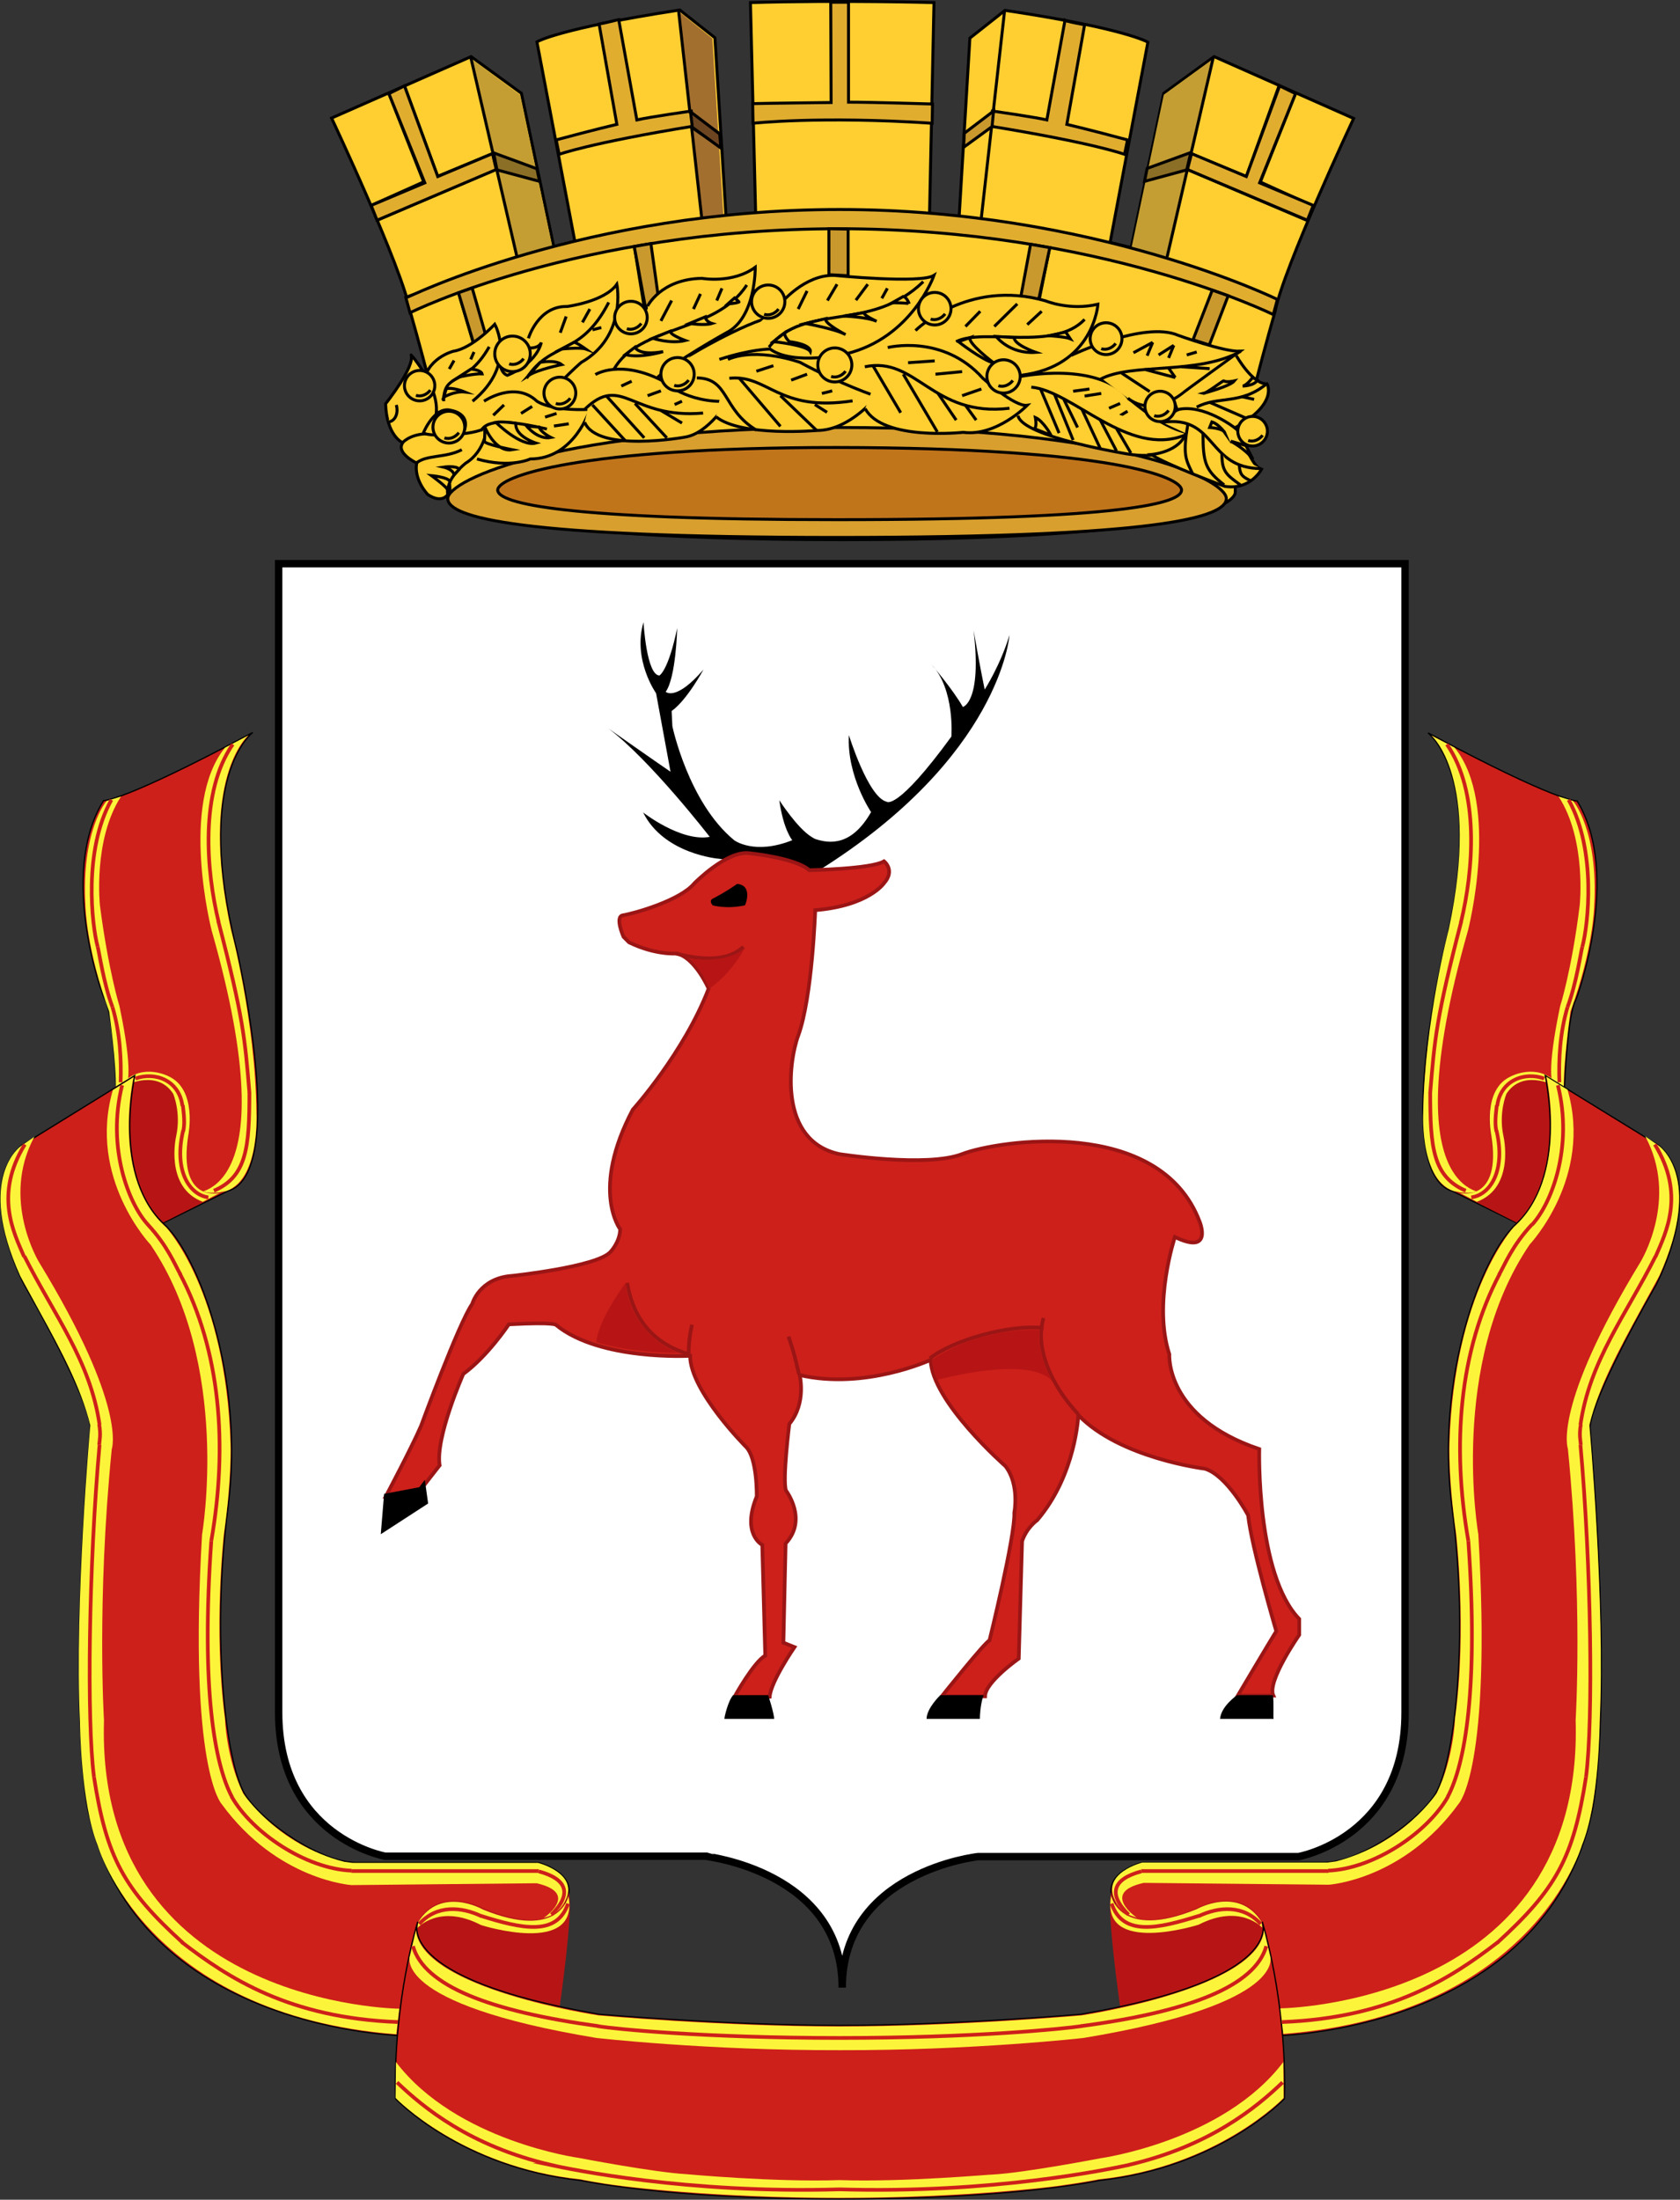 <?xml version="1.0" encoding="utf-8"?>
<!-- Generator: Adobe Illustrator 17.1.0, SVG Export Plug-In . SVG Version: 6.00 Build 0)  -->
<!DOCTYPE svg PUBLIC "-//W3C//DTD SVG 1.1//EN" "http://www.w3.org/Graphics/SVG/1.1/DTD/svg11.dtd">
<svg version="1.1" id="Слой_1" xmlns="http://www.w3.org/2000/svg" xmlns:xlink="http://www.w3.org/1999/xlink" x="0px" y="0px"
	 viewBox="387.6 1.3 454 594.3" enable-background="new 387.6 1.3 454 594.3" xml:space="preserve">
<rect x="387.6" y="1.3" width="454" height="594.3" fill="#333333" stroke="none"/>
<path display="none" fill="#FFFFFF" stroke="#000002" stroke-width="3" stroke-miterlimit="10" d="M614.5,525.9
	c-0.1-22-16.1-23.4-16.1-23.4H497.2c-35.2,0-34.3-35.2-34.3-35.2V153.6h151.6H766v313.5c0,0,0.8,35.2-34.3,35.2h-101
	C630.7,502.3,614.5,503.8,614.5,525.9z"/>
<path fill="#FFFFFF" stroke="#000000" stroke-width="2" stroke-miterlimit="10" d="M615.2,538.3c0-31.4,36.7-35.4,36.7-35.4h86.6
	c0,0,28.8-5.1,28.8-38.9V153.6H615.2H462.9v310.3c0,33.8,28.8,38.9,28.8,38.9h86.6C578.4,502.9,615.2,506.9,615.2,538.3z"/>
<g id="Слой_2_1_">
	<path fill="#FFCE31" stroke="#000000" stroke-width="0.8" stroke-miterlimit="10" d="M640,2l-1.2,57l8,0.8l2.9-48.2l9.5-7.5
		c32.7,4.9,38.6,8.6,38.6,8.6l-10.2,54.1l5.7,1.4l8.8-41.7l13.6-9.9l37.7,16.7c0,0-19,40.5-21.2,52.1c0,0-10.8,36.9-10.8,48.9
		c0,0,2.3,12.8-106.1,12.8s-106.1-12.9-106.1-12.9c0-12-10.8-48.9-10.8-48.9c-2.1-11.6-21.2-52.1-21.2-52.1l37.7-16.6l13.6,9.9
		l8.8,41.7l5.7-1.4l-10.3-54.2c0,0,5.9-3.6,38.6-8.6l9.5,7.5l3,48.2l8-0.7l-1.4-57C614.6,1.3,640,2,640,2z"/>
	<polygon fill="#C49E33" points="514.8,17.1 527.3,70.7 537,68.6 528.1,26.9 	"/>
	<polygon fill="#C49E33" points="715.6,17.1 703,70.7 693.3,68.6 702.1,26.9 	"/>
	<polygon fill="#A36F2F" points="571,4.4 577.2,59.9 583.1,59.9 580.1,11.7 	"/>
	<line fill="none" stroke="#000000" stroke-width="0.8" stroke-miterlimit="10" x1="514.8" y1="16.7" x2="527.3" y2="70.7"/>
	<line fill="none" stroke="#000000" stroke-width="0.8" stroke-miterlimit="10" x1="571" y1="4.4" x2="577.2" y2="59.9"/>
	<line fill="none" stroke="#000000" stroke-width="0.8" stroke-miterlimit="10" x1="715.5" y1="16.7" x2="703" y2="70.7"/>
	<line fill="none" stroke="#000000" stroke-width="0.8" stroke-miterlimit="10" x1="659.1" y1="4" x2="652.8" y2="60.1"/>
	<line fill="none" stroke="#000000" stroke-width="0.8" stroke-miterlimit="10" x1="492.7" y1="26.6" x2="502.2" y2="50.7"/>
	<line fill="none" stroke="#000000" stroke-width="0.8" stroke-miterlimit="10" x1="502.4" y1="50.3" x2="487.9" y2="56.8"/>
	<line fill="none" stroke="#000000" stroke-width="0.8" stroke-miterlimit="10" x1="489.5" y1="60.8" x2="521.5" y2="47.1"/>
	<line fill="none" stroke="#000000" stroke-width="0.8" stroke-miterlimit="10" x1="505.5" y1="49.1" x2="520.7" y2="42.8"/>
	<line fill="none" stroke="#000000" stroke-width="0.8" stroke-miterlimit="10" x1="496.9" y1="24.5" x2="505.9" y2="49"/>
	<path fill="#E0AD2F" stroke="#000000" stroke-width="0.8" stroke-miterlimit="10" d="M549.5,7.8l4.8,27.1c0,0-6.4,1.5-16.4,4.2
		l0.8,3.9c0,0,8-3,36.2-7.6l-0.5-4.1c0,0-11.2,1.6-14.7,2.4l-4.9-27.1C553.8,6.8,552.1,7.3,549.5,7.8z"/>
	<path fill="#E0AD2F" stroke="#000000" stroke-width="0.8" stroke-miterlimit="10" d="M612.1,1.9l0.1,27.1c0,0-18.3,0.2-21.2,0.3
		l0.1,5.3c0,0,18.1-2,48.4,0l0.1-5.2c0,0-16.3-0.5-22.7-0.5v-27C616.7,1.9,612.1,1.9,612.1,1.9z"/>
	<line fill="none" stroke="#000000" stroke-width="0.8" stroke-miterlimit="10" x1="737.6" y1="26.8" x2="728.1" y2="50.7"/>
	<line fill="none" stroke="#000000" stroke-width="0.8" stroke-miterlimit="10" x1="727.8" y1="50.3" x2="742.3" y2="56.9"/>
	<line fill="none" stroke="#000000" stroke-width="0.8" stroke-miterlimit="10" x1="740.7" y1="60.8" x2="708.5" y2="47.1"/>
	<line fill="none" stroke="#000000" stroke-width="0.8" stroke-miterlimit="10" x1="724.7" y1="49.1" x2="709.4" y2="42.8"/>
	<line fill="none" stroke="#000000" stroke-width="0.8" stroke-miterlimit="10" x1="733.2" y1="24.6" x2="724.4" y2="49"/>
	<path fill="#E0AD2F" stroke="#000000" stroke-width="0.8" stroke-miterlimit="10" d="M680.7,8l-4.8,26.9c0,0,6.4,1.5,16.4,4.2
		l-0.8,3.9c0,0-8-3-36.2-7.6l0.5-4.1c0,0,11.2,1.6,14.7,2.4l4.9-26.9C675.7,7,678,7.5,680.7,8z"/>
	<path fill="#E0AD2F" stroke="#000000" stroke-width="0.8" stroke-miterlimit="10" d="M614.5,57.9c69,0,118.3,24.3,118.3,24.3
		l-1.1,4.1c0,0-46.7-23.2-117.3-23.2s-116,22.7-116,22.7l-1.1-4C497.4,81.8,545.7,57.9,614.5,57.9z"/>
	<line fill="none" stroke="#000000" stroke-width="0.8" stroke-miterlimit="10" x1="520.7" y1="42.8" x2="532.7" y2="47.1"/>
	<line fill="none" stroke="#000000" stroke-width="0.8" stroke-miterlimit="10" x1="521.7" y1="47.1" x2="533.3" y2="49.9"/>
	<line fill="none" stroke="#000000" stroke-width="0.8" stroke-miterlimit="10" x1="573.9" y1="31.5" x2="582.1" y2="37.5"/>
	<line fill="none" stroke="#000000" stroke-width="0.8" stroke-miterlimit="10" x1="574.5" y1="35.7" x2="582.4" y2="41.1"/>
	<line fill="none" stroke="#000000" stroke-width="0.8" stroke-miterlimit="10" x1="709.6" y1="42.7" x2="697.5" y2="47.1"/>
	<line fill="none" stroke="#000000" stroke-width="0.8" stroke-miterlimit="10" x1="708.5" y1="47.1" x2="696.9" y2="49.9"/>
	<line fill="none" stroke="#000000" stroke-width="0.8" stroke-miterlimit="10" x1="656.3" y1="31.5" x2="648.1" y2="37.5"/>
	<path fill="none" stroke="#000000" stroke-width="0.8" stroke-miterlimit="10" d="M647.7,41.1"/>
	<path fill="none" stroke="#000000" stroke-width="0.8" stroke-miterlimit="10" d="M655.8,35.7"/>
	<path fill="#D89F2E" stroke="#000000" stroke-width="0.8" stroke-miterlimit="10" d="M719,136c0,5-17.7,10.5-105.2,10.5
		c-86,0-105.2-5.4-105.2-10.5c0-5,30.3-19.2,106.1-19.2C690.9,116.8,719,130.9,719,136z"/>
	<path fill="#C1751B" stroke="#000000" stroke-width="0.8" stroke-miterlimit="10" d="M706.9,133.7c0,3.5-14.9,8-93.2,8
		c-73,0-91.6-4.3-91.6-8c0-3.6,21.2-11.5,91.6-11.5C688.2,122.3,706.9,130.2,706.9,133.7z"/>
	<line fill="none" stroke="#000000" stroke-width="0.8" stroke-miterlimit="10" x1="511.5" y1="80.3" x2="516.4" y2="97"/>
	<line fill="none" stroke="#000000" stroke-width="0.8" stroke-miterlimit="10" x1="515.1" y1="79" x2="519.2" y2="94.9"/>
	<line fill="none" stroke="#000000" stroke-width="0.8" stroke-miterlimit="10" x1="559" y1="67.7" x2="562" y2="86.2"/>
	<path fill="none" stroke="#000000" stroke-width="0.8" stroke-miterlimit="10" d="M565.7,85.7"/>
	<path fill="none" stroke="#000000" stroke-width="0.8" stroke-miterlimit="10" d="M563.6,67.1"/>
	<line fill="none" stroke="#000000" stroke-width="0.8" stroke-miterlimit="10" x1="611.9" y1="63.1" x2="611.9" y2="77"/>
	<line fill="none" stroke="#000000" stroke-width="0.8" stroke-miterlimit="10" x1="666.5" y1="67.4" x2="664" y2="82.2"/>
	<line fill="none" stroke="#000000" stroke-width="0.8" stroke-miterlimit="10" x1="671.3" y1="68" x2="668.3" y2="82.9"/>
	<line fill="none" stroke="#000000" stroke-width="0.8" stroke-miterlimit="10" x1="715.2" y1="79.9" x2="710.2" y2="94.6"/>
	<path fill="none" stroke="#000000" stroke-width="0.8" stroke-miterlimit="10" d="M712.8,94.9"/>
	<path fill="none" stroke="#000000" stroke-width="0.8" stroke-miterlimit="10" d="M718.3,80.9"/>
	<polygon fill="#C9992D" stroke="#000000" stroke-width="0.8" stroke-miterlimit="10" points="511.5,80.4 516.6,97.4 520.1,96.2 
		515.2,79.1 	"/>
	<polygon fill="#E0AD2F" stroke="#000000" stroke-width="0.8" stroke-miterlimit="10" points="492.7,26.6 502.4,50.7 487.9,56.8 
		489.5,60.8 521.7,47.1 520.7,42.8 505.9,49 496.9,24.5 	"/>
	<polygon fill="#8C6F26" stroke="#000000" stroke-width="0.8" stroke-miterlimit="10" points="521.9,47.2 533.4,50.3 532.7,46.9 
		521,42.6 	"/>
	<polygon fill="#E0AD2F" stroke="#000000" stroke-width="0.8" stroke-miterlimit="10" points="737.7,26.6 728,50.7 742.5,56.8 
		740.9,60.8 708.5,47.1 709.6,42.8 724.4,49 733.4,24.5 	"/>
	<polygon fill="#8C6F26" stroke="#000000" stroke-width="0.8" stroke-miterlimit="10" points="708.3,47.2 696.9,50.3 697.6,46.8 
		709.4,42.5 	"/>
	<polygon fill="#6D4521" stroke="#000000" stroke-width="0.8" stroke-miterlimit="10" points="574.2,31.5 574.7,35.7 582.4,41.3 
		582.1,37.5 	"/>
	<polygon fill="#C9992D" stroke="#000000" stroke-width="0.8" stroke-miterlimit="10" points="656.1,31.3 655.7,35.5 648,41.1 
		648.2,37.3 	"/>
	<polygon fill="#C9992D" stroke="#000000" stroke-width="0.8" stroke-miterlimit="10" points="559,67.9 562.1,84.8 565.4,80.8 
		563.5,67.1 	"/>
	<polygon fill="#C9992D" stroke="#000000" stroke-width="0.8" stroke-miterlimit="10" points="611.6,63.1 611.6,75.5 616.8,75.8 
		616.8,63.2 	"/>
	<polygon fill="#C9992D" stroke="#000000" stroke-width="0.8" stroke-miterlimit="10" points="666.1,67.3 663.5,81.3 668.3,82.2 
		671.3,68.2 	"/>
	<polygon fill="#C9992D" stroke="#000000" stroke-width="0.8" stroke-miterlimit="10" points="714.4,94.5 719.5,81.2 715.2,79.7 
		710,93.1 	"/>
	<g id="Слой_3">
		<path fill="#FFCE31" stroke="#000000" stroke-width="0.8" stroke-miterlimit="10" d="M496.4,120.9c0,0-4.3-1.8-4.6-10.5
			c0,0,8-10,6.9-13.2C498.6,97,515.6,116.4,496.4,120.9z"/>
		<path fill="#FFCE31" stroke="#000000" stroke-width="0.8" stroke-miterlimit="10" d="M515.3,109.7c12.2-10,6-20.8,6-20.8
			s-6,6.5-11.2,7.3c0,0-7.6,1.9-8.1,9.3"/>
		<path fill="#FFCE31" stroke="#000000" stroke-width="0.8" stroke-miterlimit="10" d="M518.4,109.7c0,0,8.3-5.7,14.3,0
			c0,0,3.6,2.7,14.3,2.2c0,0-4.1,13.4-16.1,13.4c0,0-5.4,2.6-14.4,0"/>
		<path fill="#FFCE31" stroke="#000000" stroke-width="0.8" stroke-miterlimit="10" d="M519.2,116.8c0,0-0.5,6.4-5.7,9.6
			c0,0-5.7,4.3-4.9,8.5c0,0-1.5,2.6-5.4,0c0,0-3.8-3.9-3-8.5c0,0-6-2.8-3.6-5.7c0,0,2.6-2.8,8.6-2.1
			C505,118.8,514.8,119.2,519.2,116.8z"/>
		<path fill="#FFCE31" stroke="#000000" stroke-width="0.8" stroke-miterlimit="10" d="M575.9,96.2c0,0,17.7-10.4,24.3-9.9
			c0,0-5.2-5.9-8.6-6.4L575.9,96.2z"/>
		<path fill="#FFCE31" stroke="#000000" stroke-width="0.8" stroke-miterlimit="10" d="M530.4,92.7c0,0,2.6-8.8,10.5-8.6
			c0,0,10.1-1.3,13.4-6c0,0,2.8,14-9.6,21.1c0,0-2.6,2.2-5.4,5.2"/>
		<path fill="#FFCE31" stroke="#000000" stroke-width="0.8" stroke-miterlimit="10" d="M548.5,102.5c0,0,6.7-4.3,18.4,1.8
			c0,0,6.2,6,17.4,5.4c0,0-5.2,8.7-11.6,9.7c0,0-23.6,4.3-27.1-4"/>
		<path fill="#FFCE31" stroke="#000000" stroke-width="0.8" stroke-miterlimit="10" d="M562.6,84c0,0,3.6-7.3,14.7-7.5
			c0,0,8.3,1.5,14.4-3c0,0,0.2,13.7-7.8,17.7c0,0-13.7,7.6-18.9,12.3"/>
		<path fill="#FFCE31" stroke="#000000" stroke-width="0.8" stroke-miterlimit="10" d="M582,98.4c8.6-2.8,13.7-2.8,13.7-2.8
			c6.2,4.6,20.5,1.3,20.5,1.3c17.9-4.3,23.8-21.2,23.8-21.2c-3.6,2.3-27,0-27,0c-8-0.2-14.3,7.5-14.3,7.5"/>
		<path fill="#FFCE31" stroke="#000000" stroke-width="0.8" stroke-miterlimit="10" d="M584.3,98.4c8-3.4,19.5,0.8,19.5,0.8
			c11.1,6,20.7,9.2,20.7,9.2s-7.2,9.2-16.1,9.2c0,0-20.5,1.8-27.3-3.7"/>
		<path fill="#FFCE31" stroke="#000000" stroke-width="0.8" stroke-miterlimit="10" d="M635,90.6c0,0,14.1-14.1,35.2-8
			c0,0,6.4,2.7,14.1,0.9c0,0-1.1,16.9-20.9,19.2"/>
		<path fill="#FFCE31" stroke="#000000" stroke-width="0.8" stroke-miterlimit="10" d="M663.5,103c0,0,20.7-4.2,29.1,5.9
			c0,0,8.9,8,15.6,9.2c0,0-1.5,8-15.6,5.9c0,0-28.7-4.6-29.9-10.4"/>
		<path fill="#FFCE31" stroke="#000000" stroke-width="0.8" stroke-miterlimit="10" d="M627.5,95.2c0,0,14.9-3.8,25.7,8.3
			c0,0,8.6,7.8,12,7.3c0,0-8.3,8.5-17.3,7.3c0,0-21.7,2.4-26.5-6.4"/>
		<path fill="#FFCE31" stroke="#000000" stroke-width="0.8" stroke-miterlimit="10" d="M692.4,108.9c6.8,5.3,14.7-1.3,14.7-1.3
			c0.2-0.3,15.6-11.4,15.6-11.4c-4.3,0.2-16.7-4.3-16.7-4.3c-9.1-4-28.9,5.4-28.9,5.4"/>
		<path fill="#FFCE31" stroke="#000000" stroke-width="0.8" stroke-miterlimit="10" d="M705.2,112.4c0,0,6.7-5,17.6,5.9
			c0,0,3,9.2,5.7,9.8c0,0-3,5.7-9.9,4.6c0,0-15.7-5.8-19.9-8.6c0,0,8-0.6,9.5-6.2c0,0-4.3-1.3-6.4-2.4L705.2,112.4z"/>
		<path fill="#FFCE31" stroke="#000000" stroke-width="0.8" stroke-miterlimit="10" d="M721.7,97.4c0,0,4.4,7.8,8.3,7.6
			c0,0,3.2,5.3-8.7,11.9c0,0-8.6-6.7-15.6-4.9l-0.8-2.3"/>
		<path fill="#FFCE31" stroke="#000000" stroke-width="0.8" stroke-miterlimit="10" d="M494.7,110.7c0.7,2.6-0.6,4.6-2.3,4.6"/>
		<path fill="#FFCE31" stroke="#000000" stroke-width="0.8" stroke-miterlimit="10" d="M500,126.5c2.7-2.4,8-1.4,12.4-3.7"/>
		<path fill="#FFCE31" stroke="#000000" stroke-width="0.8" stroke-miterlimit="10" d="M510.3,129.6c-0.2-1.5-2.8-2.1-2.8-2.1
			s3.5-0.5,4.2,0.6L510.3,129.6z"/>
		<path fill="#FFCE31" stroke="#000000" stroke-width="0.8" stroke-miterlimit="10" d="M509.2,131.4c-0.5-1.2-5-1.6-5-1.6
			s3.7,2.7,4.3,3.7L509.2,131.4z"/>
		<path fill="#FFCE31" stroke="#000000" stroke-width="0.8" stroke-miterlimit="10" d="M502,118.3c0,0,3-7.5,7.6-6.1
			c0,0,5.6,0.8,3.2,6.1C512.9,118.3,504.6,119.5,502,118.3z"/>
		<path fill="#FFCE31" stroke="#000000" stroke-width="0.8" stroke-miterlimit="10" d="M535.4,117.2c-10.2-2.3-16.1-2.7-17.8,0.5"/>
		<path fill="#FFCE31" stroke="#000000" stroke-width="0.8" stroke-miterlimit="10" d="M521.6,115.4c0,0,6.7,6.7,10.8,5.6
			c0,0-5.7-1.8-5.4-5.3C527.2,115.6,523,115.1,521.6,115.4z"/>
		<path fill="#FFCE31" stroke="#000000" stroke-width="0.8" stroke-miterlimit="10" d="M518.5,116.4c0,0,2.8,7.2,7.5,6.4
			c0,0-7.6-1.5-7.5-2.3C518.6,119.6,518.7,117.1,518.5,116.4z"/>
		<path fill="#FFCE31" stroke="#000000" stroke-width="0.8" stroke-miterlimit="10" d="M529.9,116.4c0,0,3,3.8,6.6,3.1
			c0,0-2.8-1.4-3.2-2.8L529.9,116.4z"/>
		<line fill="none" stroke="#000000" stroke-width="0.8" stroke-miterlimit="10" x1="520.9" y1="113.5" x2="523.8" y2="110.7"/>
		<line fill="none" stroke="#000000" stroke-width="0.8" stroke-miterlimit="10" x1="528.4" y1="113" x2="531.4" y2="111.1"/>
		<line fill="none" stroke="#000000" stroke-width="0.8" stroke-miterlimit="10" x1="534.9" y1="114" x2="538" y2="113"/>
		<line fill="none" stroke="#000000" stroke-width="0.8" stroke-miterlimit="10" x1="537.3" y1="116.4" x2="541.3" y2="115.8"/>
		<path fill="#FFCE31" stroke="#000000" stroke-width="0.8" stroke-miterlimit="10" d="M507.5,109.7c0-8.2,6-3.6,12.3-14.7"/>
		<path fill="#FFCE31" stroke="#000000" stroke-width="0.8" stroke-miterlimit="10" d="M507.5,108.6c0,0,3-1.7,5.7-1.4
			c0,0-3.1-1.3-5-0.9L507.5,108.6z"/>
		<path fill="#FFCE31" stroke="#000000" stroke-width="0.8" stroke-miterlimit="10" d="M511.5,103.2c0,0,4.3-1,6.4-0.9
			c0,0-0.2-1-3-1.3L511.5,103.2z"/>
		<line fill="none" stroke="#000000" stroke-width="0.8" stroke-miterlimit="10" x1="510.3" y1="98.7" x2="509" y2="101"/>
		<line fill="none" stroke="#000000" stroke-width="0.8" stroke-miterlimit="10" x1="515.7" y1="96.4" x2="514.8" y2="98.4"/>
		<path fill="#FFCE31" stroke="#000000" stroke-width="0.8" stroke-miterlimit="10" d="M529.9,103.5c6.6-10.2,14.6-5.7,22.2-20.5"/>
		<path fill="#FFCE31" stroke="#000000" stroke-width="0.8" stroke-miterlimit="10" d="M533.6,99.2c0,0,4-0.8,5.8,0.6
			c0,0-6.4,1.3-8.9,2.9L533.6,99.2z"/>
		<path fill="#FFCE31" stroke="#000000" stroke-width="0.8" stroke-miterlimit="10" d="M539.3,95.6c0,0,5.2-0.5,6.6,0
			c0,0-2.8-2-3.2-1.8L539.3,95.6z"/>
		<line fill="none" stroke="#000000" stroke-width="0.8" stroke-miterlimit="10" x1="539" y1="91.2" x2="540.6" y2="86.8"/>
		<line fill="none" stroke="#000000" stroke-width="0.8" stroke-miterlimit="10" x1="545" y1="88.4" x2="547" y2="84.8"/>
		<line fill="none" stroke="#000000" stroke-width="0.8" stroke-miterlimit="10" x1="547.7" y1="90.4" x2="550.1" y2="89.8"/>
		<path fill="#FFCE31" stroke="#000000" stroke-width="0.8" stroke-miterlimit="10" d="M524.7,102.7c0,0,7.6-2.8,9.2-8.9
			c0,0-0.7,2.6-6.2,1c0,0-3.1-1.3-4.8,0C522.8,94.9,521.6,101.6,524.7,102.7z"/>
		<path fill="#FFCE31" stroke="#000000" stroke-width="0.8" stroke-miterlimit="10" d="M553.5,101.1c6.7-12,27.6-9.8,35.9-22.8"/>
		<line fill="none" stroke="#000000" stroke-width="0.8" stroke-miterlimit="10" x1="569.1" y1="82.5" x2="566.2" y2="88"/>
		<line fill="none" stroke="#000000" stroke-width="0.8" stroke-miterlimit="10" x1="576.9" y1="80.7" x2="575" y2="84.8"/>
		<line fill="none" stroke="#000000" stroke-width="0.8" stroke-miterlimit="10" x1="582.7" y1="79.2" x2="581.3" y2="82.5"/>
		<path fill="#FFCE31" stroke="#000000" stroke-width="0.8" stroke-miterlimit="10" d="M559.2,95.1c0,0,0.8,2.4,7.6,1.2
			c0,0-6.2,1.9-10.2,0.8L559.2,95.1z"/>
		<path fill="#FFCE31" stroke="#000000" stroke-width="0.8" stroke-miterlimit="10" d="M564,92.7c0,0,4.8,1.6,8.8,0.6
			c0,0-5.4-2-3.6-2.7L564,92.7z"/>
		<path fill="#FFCE31" stroke="#000000" stroke-width="0.8" stroke-miterlimit="10" d="M573.9,88.7c0,0,4.2,0.6,6.1,0
			c0,0-1.7-0.5-1.8-1.8L573.9,88.7z"/>
		<circle fill="#FFCE31" stroke="#000000" stroke-width="0.8" stroke-miterlimit="10" cx="726.1" cy="117.8" r="4"/>
		<path fill="#FFCE31" stroke="#000000" stroke-width="0.8" stroke-miterlimit="10" d="M584.3,83.4c0,0,2.1-0.1,3-0.5
			c0,0,0.2,0-1.2-1.1L584.3,83.4z"/>
		<path fill="#FFCE31" stroke="#000000" stroke-width="0.8" stroke-miterlimit="10" d="M595.4,95.1c9.7-12.2,27.4-3.8,41.7-17.7"/>
		<line fill="none" stroke="#000000" stroke-width="0.8" stroke-miterlimit="10" x1="605.7" y1="79.9" x2="603.3" y2="84.8"/>
		<line fill="none" stroke="#000000" stroke-width="0.8" stroke-miterlimit="10" x1="613.8" y1="78.1" x2="611.2" y2="82.5"/>
		<line fill="none" stroke="#000000" stroke-width="0.8" stroke-miterlimit="10" x1="622.1" y1="78.1" x2="618.9" y2="82.4"/>
		<line fill="none" stroke="#000000" stroke-width="0.8" stroke-miterlimit="10" x1="627.4" y1="79.2" x2="625.9" y2="81.9"/>
		<path fill="#FFCE31" stroke="#000000" stroke-width="0.8" stroke-miterlimit="10" d="M596.6,93.6c0,0,9,0.9,10,2.7
			c0,0,0.5-1.9-5.7-2.7c0,0-2.2-2.1-0.7-2.8L596.6,93.6z"/>
		<path fill="#FFCE31" stroke="#000000" stroke-width="0.8" stroke-miterlimit="10" d="M605.3,88.7c0,0,8.2,1.5,10.8,3
			c0,0-5.8-3-5.4-4.3L605.3,88.7z"/>
		<path fill="#FFCE31" stroke="#000000" stroke-width="0.8" stroke-miterlimit="10" d="M615.6,86.7c0,0,6.2,0.2,8.9,1.4
			c0,0-4.6-2.1-3-2.4L615.6,86.7z"/>
		<path fill="#FFCE31" stroke="#000000" stroke-width="0.8" stroke-miterlimit="10" d="M628.7,83.1c0,0,4.5,0,4.6,0.3
			c0,0-0.6-1.8-1.6-2L628.7,83.1z"/>
		<path fill="#FFCE31" stroke="#000000" stroke-width="0.8" stroke-miterlimit="10" d="M646,93.6c7.4-3.8,26.5,2.7,34.7-6"/>
		<line fill="none" stroke="#000000" stroke-width="0.8" stroke-miterlimit="10" x1="648.5" y1="89.5" x2="652.5" y2="85.4"/>
		<line fill="none" stroke="#000000" stroke-width="0.8" stroke-miterlimit="10" x1="656.3" y1="89.5" x2="662.5" y2="83.4"/>
		<line fill="none" stroke="#000000" stroke-width="0.8" stroke-miterlimit="10" x1="665.2" y1="89" x2="669.1" y2="85.4"/>
		<path fill="#FFCE31" stroke="#000000" stroke-width="0.8" stroke-miterlimit="10" d="M646.6,93.6c0,0,6.4,5,9.6,5.8
			c0,0-7.4-5.6-6.4-6.9L646.6,93.6z"/>
		<path fill="#FFCE31" stroke="#000000" stroke-width="0.8" stroke-miterlimit="10" d="M656.8,92.2c0,0,3.5,4.8,10.7,4.3
			c0,0-6-2.1-5.8-4L656.8,92.2z"/>
		<path fill="#FFCE31" stroke="#000000" stroke-width="0.8" stroke-miterlimit="10" d="M671.1,92c0,0,4.5,0.3,5.7,0.8l-1.2-1.8
			L671.1,92z"/>
		<path fill="#FFCE31" stroke="#000000" stroke-width="0.8" stroke-miterlimit="10" d="M684.9,103.8c8.3-4.6,26.4-1.1,38-7.6"/>
		<line fill="none" stroke="#000000" stroke-width="0.8" stroke-miterlimit="10" x1="693.9" y1="96.6" x2="699.1" y2="93.8"/>
		<line fill="none" stroke="#000000" stroke-width="0.8" stroke-miterlimit="10" x1="697.6" y1="97.4" x2="699.1" y2="93.8"/>
		<line fill="none" stroke="#000000" stroke-width="0.8" stroke-miterlimit="10" x1="700.7" y1="97.2" x2="704.8" y2="94.6"/>
		<line fill="none" stroke="#000000" stroke-width="0.8" stroke-miterlimit="10" x1="703.4" y1="98" x2="704.8" y2="94.6"/>
		<line fill="none" stroke="#000000" stroke-width="0.8" stroke-miterlimit="10" x1="708.3" y1="97.2" x2="711" y2="96.4"/>
		<path fill="#FFCE31" stroke="#000000" stroke-width="0.8" stroke-miterlimit="10" d="M720.2,120.5c0,0,4,2.1,6,4.9l-1.9-3.7
			L720.2,120.5z"/>
		<path fill="#FFCE31" stroke="#000000" stroke-width="0.8" stroke-miterlimit="10" d="M714.5,116.8c0,0,3.6,0.2,4.1,1.4
			c0,0-1.7-2.4-3.5-2.9L714.5,116.8z"/>
		<path fill="#FFCE31" stroke="#000000" stroke-width="0.8" stroke-miterlimit="10" d="M667.4,114.1c0,0,0.5,2.7-0.3,3
			c0,0,4,1.6,4.5,1.8C671.7,118.9,669.5,115,667.4,114.1z"/>
		<line fill="none" stroke="#000000" stroke-width="0.8" stroke-miterlimit="10" x1="677.6" y1="107" x2="682" y2="106.4"/>
		<line fill="none" stroke="#000000" stroke-width="0.8" stroke-miterlimit="10" x1="680.7" y1="108.3" x2="685.2" y2="107.6"/>
		<line fill="none" stroke="#000000" stroke-width="0.8" stroke-miterlimit="10" x1="687.3" y1="111.6" x2="690.3" y2="110.3"/>
		<line fill="none" stroke="#000000" stroke-width="0.8" stroke-miterlimit="10" x1="690.3" y1="113.6" x2="692.3" y2="112.4"/>
		<path fill="#FFCE31" stroke="#000000" stroke-width="0.8" stroke-miterlimit="10" d="M621.3,100.4c14-3,18.2,13.7,39.1,11.2"/>
		<line fill="none" stroke="#000000" stroke-width="0.8" stroke-miterlimit="10" x1="633" y1="99.3" x2="640.2" y2="98.8"/>
		<line fill="none" stroke="#000000" stroke-width="0.8" stroke-miterlimit="10" x1="640.4" y1="102.4" x2="647.6" y2="101.7"/>
		<line fill="none" stroke="#000000" stroke-width="0.8" stroke-miterlimit="10" x1="647.6" y1="108.2" x2="652.8" y2="106.4"/>
		<line fill="none" stroke="#000000" stroke-width="0.8" stroke-miterlimit="10" x1="623.5" y1="100.1" x2="631" y2="112.8"/>
		<line fill="none" stroke="#000000" stroke-width="0.8" stroke-miterlimit="10" x1="631.7" y1="102.4" x2="640.9" y2="118"/>
		<line fill="none" stroke="#000000" stroke-width="0.8" stroke-miterlimit="10" x1="641.1" y1="107.6" x2="646" y2="114.8"/>
		<line fill="none" stroke="#000000" stroke-width="0.8" stroke-miterlimit="10" x1="648.5" y1="110.8" x2="651.4" y2="114.8"/>
		<path fill="#FFCE31" stroke="#000000" stroke-width="0.8" stroke-miterlimit="10" d="M584.7,103.5c10.5-1.1,13.1,9.2,33.3,6.1"/>
		<line fill="none" stroke="#000000" stroke-width="0.8" stroke-miterlimit="10" x1="598.5" y1="108.2" x2="608.4" y2="117.7"/>
		<line fill="none" stroke="#000000" stroke-width="0.8" stroke-miterlimit="10" x1="587.4" y1="103.5" x2="598.5" y2="116.5"/>
		<path fill="#FFCE31" stroke="#000000" stroke-width="0.8" stroke-miterlimit="10" d="M575.9,103.4c8.8,0.1,6.8,8.5,16.1,14.1"/>
		<line fill="none" stroke="#000000" stroke-width="0.8" stroke-miterlimit="10" x1="592" y1="101.6" x2="596.6" y2="100.1"/>
		<line fill="none" stroke="#000000" stroke-width="0.8" stroke-miterlimit="10" x1="601.4" y1="104" x2="605.7" y2="102.4"/>
		<line fill="none" stroke="#000000" stroke-width="0.8" stroke-miterlimit="10" x1="609.7" y1="107.6" x2="612.5" y2="106.9"/>
		<line fill="none" stroke="#000000" stroke-width="0.8" stroke-miterlimit="10" x1="607.8" y1="110.6" x2="611.1" y2="112.7"/>
		<path fill="#FFCE31" stroke="#000000" stroke-width="0.8" stroke-miterlimit="10" d="M545.6,111.9c10.1-9.8,12.6,2.7,32,1"/>
		<line fill="none" stroke="#000000" stroke-width="0.8" stroke-miterlimit="10" x1="559.2" y1="110.3" x2="567.8" y2="119.6"/>
		<line fill="none" stroke="#000000" stroke-width="0.8" stroke-miterlimit="10" x1="551.4" y1="108.2" x2="561.7" y2="119.6"/>
		<line fill="none" stroke="#000000" stroke-width="0.8" stroke-miterlimit="10" x1="547.7" y1="110.7" x2="556.6" y2="120.4"/>
		<line fill="none" stroke="#000000" stroke-width="0.8" stroke-miterlimit="10" x1="566.2" y1="112.2" x2="571.9" y2="115.6"/>
		<line fill="none" stroke="#000000" stroke-width="0.8" stroke-miterlimit="10" x1="555.5" y1="105.6" x2="558.3" y2="104.3"/>
		<line fill="none" stroke="#000000" stroke-width="0.8" stroke-miterlimit="10" x1="562.6" y1="108.2" x2="566.2" y2="106.9"/>
		<line fill="none" stroke="#000000" stroke-width="0.8" stroke-miterlimit="10" x1="569.9" y1="110.6" x2="571.9" y2="109.7"/>
		<circle fill="#FFCE31" stroke="#000000" stroke-width="0.8" stroke-miterlimit="10" cx="501" cy="105.5" r="4.1"/>
		<circle fill="#FFCE31" stroke="#000000" stroke-width="0.8" stroke-miterlimit="10" cx="526.1" cy="96.9" r="4.8"/>
		<circle fill="#FFCE31" stroke="#000000" stroke-width="0.8" stroke-miterlimit="10" cx="538.9" cy="107.5" r="4.3"/>
		<circle fill="#FFCE31" stroke="#000000" stroke-width="0.8" stroke-miterlimit="10" cx="558.1" cy="87.1" r="4.4"/>
		<circle fill="#FFCE31" stroke="#000000" stroke-width="0.8" stroke-miterlimit="10" cx="570.7" cy="102.4" r="4.5"/>
		<circle fill="#FFCE31" stroke="#000000" stroke-width="0.8" stroke-miterlimit="10" cx="508.9" cy="116.7" r="4.3"/>
		<circle fill="#FFCE31" stroke="#000000" stroke-width="0.8" stroke-miterlimit="10" cx="595.2" cy="82.8" r="4.5"/>
		<circle fill="#FFCE31" stroke="#000000" stroke-width="0.8" stroke-miterlimit="10" cx="613.2" cy="99.9" r="4.6"/>
		<circle fill="#FFCE31" stroke="#000000" stroke-width="0.8" stroke-miterlimit="10" cx="640.2" cy="84.7" r="4.4"/>
		<circle fill="#FFCE31" stroke="#000000" stroke-width="0.8" stroke-miterlimit="10" cx="658.8" cy="103" r="4.5"/>
		<circle fill="#FFCE31" stroke="#000000" stroke-width="0.8" stroke-miterlimit="10" cx="686.5" cy="92.8" r="4.3"/>
		<circle fill="#FFCE31" stroke="#000000" stroke-width="0.8" stroke-miterlimit="10" cx="701.1" cy="111.1" r="4.1"/>
		<path fill="#FFCE31" stroke="#000000" stroke-width="0.8" stroke-miterlimit="10" d="M500,108.1c1.4,0.5,3-0.2,3.9-1.4"/>
		<path fill="#FFCE31" stroke="#000000" stroke-width="0.8" stroke-miterlimit="10" d="M507.7,119.6c1.4,0.5,3-0.2,3.9-1.4"/>
		<path fill="#FFCE31" stroke="#000000" stroke-width="0.8" stroke-miterlimit="10" d="M525.2,99.6c1.4,0.5,3-0.2,3.9-1.4"/>
		<path fill="#FFCE31" stroke="#000000" stroke-width="0.8" stroke-miterlimit="10" d="M537.8,110.3c1.4,0.5,3-0.2,3.9-1.4"/>
		<path fill="#FFCE31" stroke="#000000" stroke-width="0.8" stroke-miterlimit="10" d="M557,90.1c1.4,0.5,3-0.2,3.9-1.4"/>
		<path fill="#FFCE31" stroke="#000000" stroke-width="0.8" stroke-miterlimit="10" d="M569.8,105.4c1.4,0.5,3-0.2,3.9-1.4"/>
		<path fill="#FFCE31" stroke="#000000" stroke-width="0.8" stroke-miterlimit="10" d="M639.1,87.5c1.4,0.5,3-0.2,3.9-1.4"/>
		<path fill="#FFCE31" stroke="#000000" stroke-width="0.8" stroke-miterlimit="10" d="M657.4,105.5c1.4,0.5,3-0.2,3.9-1.4"/>
		<path fill="#FFCE31" stroke="#000000" stroke-width="0.8" stroke-miterlimit="10" d="M685.2,95.5c1.4,0.5,3-0.2,3.9-1.4"/>
		<path fill="#FFCE31" stroke="#000000" stroke-width="0.8" stroke-miterlimit="10" d="M699.5,113.6c1.4,0.5,3-0.2,3.9-1.4"/>
		<path fill="#FFCE31" stroke="#000000" stroke-width="0.8" stroke-miterlimit="10" d="M724.9,120.3c1.4,0.5,3-0.2,3.9-1.4"/>
		<path fill="#FFCE31" stroke="#000000" stroke-width="0.8" stroke-miterlimit="10" d="M594.1,86.2c1.4,0.5,3-0.2,3.9-1.4"/>
		<path fill="#FFCE31" stroke="#000000" stroke-width="0.8" stroke-miterlimit="10" d="M612.2,103c1.4,0.5,3-0.2,3.9-1.4"/>
		<path fill="#FFCE31" stroke="#000000" stroke-width="0.8" stroke-miterlimit="10" d="M711,111.3c5.7-3.1,12-0.5,19-6.4"/>
		<path fill="#FFCE31" stroke="#000000" stroke-width="0.8" stroke-miterlimit="10" d="M726.1,103.3c0,0-1.6,2.2-2.7,2.3
			c0,0,3.1,0,4-1.6L726.1,103.3z"/>
		<path fill="#FFCE31" stroke="#000000" stroke-width="0.8" stroke-miterlimit="10" d="M712.7,107.6c0,0,7.3-1.9,8.5-3.4
			c0,0-2.1,0.5-2.9,0C718.2,104,713.4,107.8,712.7,107.6z"/>
		<line fill="none" stroke="#000000" stroke-width="0.8" stroke-miterlimit="10" x1="714.5" y1="110" x2="724.4" y2="114.3"/>
		<line fill="none" stroke="#000000" stroke-width="0.8" stroke-miterlimit="10" x1="723.3" y1="108.5" x2="726.5" y2="109.2"/>
		<path fill="#FFCE31" stroke="#000000" stroke-width="0.8" stroke-miterlimit="10" d="M701.7,115.4c14.8-2.1,11.9,12.5,26.8,12.5"
			/>
		<path fill="#FFCE31" stroke="#000000" stroke-width="0.8" stroke-miterlimit="10" d="M712.7,118.3c0,8,0.6,10,5.7,14"/>
		<path fill="#FFCE31" stroke="#000000" stroke-width="0.8" stroke-miterlimit="10" d="M717.8,123.7c0,4.8,0.9,5.7,5,8.6"/>
		<path fill="#FFCE31" stroke="#000000" stroke-width="0.8" stroke-miterlimit="10" d="M722.5,127c0.2,2.4,0.6,3,2.9,4.1"/>
		<path fill="#FFCE31" stroke="#000000" stroke-width="0.8" stroke-miterlimit="10" d="M666.3,105.9c11.2,1,26.1,19,41.4,13"/>
		<line fill="none" stroke="#000000" stroke-width="0.8" stroke-miterlimit="10" x1="668.8" y1="106.4" x2="673.8" y2="118.3"/>
		<line fill="none" stroke="#000000" stroke-width="0.8" stroke-miterlimit="10" x1="672.6" y1="107.9" x2="677.6" y2="120.2"/>
		<line fill="none" stroke="#000000" stroke-width="0.8" stroke-miterlimit="10" x1="675.1" y1="109.2" x2="678.8" y2="116.8"/>
		<line fill="none" stroke="#000000" stroke-width="0.8" stroke-miterlimit="10" x1="680" y1="111.9" x2="684.9" y2="122.4"/>
		<line fill="none" stroke="#000000" stroke-width="0.8" stroke-miterlimit="10" x1="684.9" y1="114.7" x2="689.3" y2="123.1"/>
		<line fill="none" stroke="#000000" stroke-width="0.8" stroke-miterlimit="10" x1="689.4" y1="117.2" x2="693.2" y2="123.7"/>
		<line fill="none" stroke="#000000" stroke-width="0.8" stroke-miterlimit="10" x1="690.7" y1="102.1" x2="698.3" y2="107.1"/>
		<line fill="none" stroke="#000000" stroke-width="0.8" stroke-miterlimit="10" x1="696.9" y1="101.1" x2="705.2" y2="103.3"/>
		<line fill="none" stroke="#000000" stroke-width="0.8" stroke-miterlimit="10" x1="703.3" y1="100.6" x2="705.2" y2="103.3"/>
		<line fill="none" stroke="#000000" stroke-width="0.8" stroke-miterlimit="10" x1="706.9" y1="100.4" x2="714.5" y2="100.9"/>
		<path fill="#FFCE31" stroke="#000000" stroke-width="0.8" stroke-miterlimit="10" d="M708.6,115.9c-1.4,8.3-0.6,9.5,1.3,13.4"/>
	</g>
</g>
<g id="Слой_4_1_">
	<path fill="#CD201A" stroke="#000000" stroke-width="0.35" stroke-miterlimit="10" d="M415.6,217.6c0,0,5,0.5,40.3-18.4
		c0,0-16.1,11.8-4.4,58.4c0,0,14.4,60.8-2.4,65.5c0,0-27.7,13.7-29.3,14.5c0,0,0.5-57.8-3.8-66.2
		C415.6,271.4,403.1,237.6,415.6,217.6z"/>
	<path fill="#FCF43A" d="M416.4,217.7c0,0-6.9,7.9-5.7,28.5c0,0,0.2,11.4,6.4,28.4c0,0,2,14.2,1.8,21.2l3-1.9c0,0,1.8-2.6-2-20.7
		c0,0-3-9.6-5.3-27.3c0,0-1.9-17.7,5.7-29.4L416.4,217.7z"/>
	<path fill="#FCF43A" d="M454.7,200c0,0-13.5,11.3-4.7,52.4c0,0,6.6,24.4,6.9,49.6c0,0,1.1,20.4-10.1,21.5l-8,0.2c0,0,27.3,3.7,6-71
		c0,0-8.8-34.1,3.6-49.4L454.7,200z"/>
	<path fill="#B71515" d="M395.6,350l53-27c0,0-13,5.3-9.9-14.7c0,0,3.6-16.8-10.5-17.4c-1.4-0.1-3.2,0.3-4.3,0.9
		c-10.4,6.4-32.6,20.9-33.1,21.7C390.7,313.6,383.6,324.8,395.6,350z"/>
	<path fill="#FCF43A" d="M421.9,294.4c0,0,8.2-4.2,12.5,2.4c0,0,2.2,5.1,0.8,11.5c0,0-3.2,13.8,7.2,17.7l4.6-2.4
		c0,0-11.4,2.9-8.5-15.6c0,0,2.5-12.3-5.3-15.9c0,0-6.9-3.7-12.3,1.6L421.9,294.4z"/>
	<path fill="#CD201A" stroke="#000000" stroke-width="0.35" stroke-miterlimit="10" d="M424,291.9c-3,16-1.2,31.7,8,40.2
		c9.2,8.5,21.8,41.1,17.2,76.5c-4.6,35.5-0.5,70.2,4.9,78c5.4,7.8,20.5,17.9,29.8,17.9h49.1c0,0,11.9,3,7.3,11.2l-4.6,35.6h-38.7
		c0,0-72.6-1-85.5-60.4c0,0-6-25,0.5-103.7c0,0,1.2-5.4-17.9-38.9c0,0-13.7-25.9-0.7-37.5L424,291.9z"/>
	<path fill="#B71515" d="M541.3,512.6c0,0-1.3,13.2-23,4.3c0,0-11.6-6.5-17.7,3.4c0,0-6.8,44.3-6,47.8c0,0,27.4,11.6,40.1,3.4
		C534.6,571.4,543.3,519.4,541.3,512.6z"/>
	<path fill="#FCF43A" d="M500.4,522.2c0,0,5.9-6.7,17.2-0.8c0,0,26.7,8.5,23.6-7.8c0,0-2.3,12.1-23.1,3.6c0,0-11.3-6.5-17.5,3.4
		L500.4,522.2z"/>
	<path fill="#FCF43A" d="M393.3,310.9c0,0-12.4,8.3-0.2,35.2c0,0,1.4,2.6,5.3,9.7c5.4,9.8,11.1,20.3,13.6,30.6
		c0,0-4.3,47.9-2.8,80.2c0,0,0.2,21.9,4.8,33.3c0,0,13,45.7,80.7,51l0.8-6.9c0,0-82.1-0.8-79.8-77.9c0,0-2-32.2,2.1-73.3
		c0,0,4.3-11.2-19.6-50.4c0,0-10.5-17-1.3-34L393.3,310.9z"/>
	<path fill="#FCF43A" d="M423.7,292.3c0,0-6.3,27.2,8.8,40.6c0,0,16.1,17.2,17.4,58.4c0,0,0.4,9.1-1.8,24.5c0,0-2.9,25.9,0.3,49.9
		c0,0,0.3,10.6,4.9,20.1c0,0,9,13.8,27.3,18.5l2.2,0.3h50.2c0,0,11.1,2.8,7.4,10.1c0,0-1.2,2.9-4.2,4.2l-1.7,0.6c0,0,10-6.7-1.9-9.4
		l-50,0.5c0,0-20.1-1.3-35.1-21.9c0,0-9-9.3-5.3-72.8c0,0,8-46-13.9-78.3c0,0-17.1-18-10.2-41.8L423.7,292.3z"/>
	<path fill="none" stroke="#CD201A" stroke-miterlimit="10" d="M417.7,217.4c-7.6,13.6-5.3,33.8-3.7,39.7"/>
	<path fill="none" stroke="#CD201A" stroke-miterlimit="10" d="M414,257.1c0.4,1.4,1.6,9.9,4,16.3"/>
	<path fill="none" stroke="#CD201A" stroke-miterlimit="10" d="M420.2,293.7c0.2-6-0.1-13.2-2.2-20.3"/>
	<path fill="none" stroke="#CD201A" stroke-miterlimit="10" d="M394.1,340.8c-2.8-6.5-8.1-16.8,0.2-30.3"/>
	<path fill="none" stroke="#CD201A" stroke-miterlimit="10" d="M414.5,386.2c-2.5-17.3-12.3-29.6-20.3-45.5"/>
	<path fill="none" stroke="#CD201A" stroke-miterlimit="10" d="M414.4,386.1c0.5,2.9,0.1,4.3,0,5.6"/>
	<path fill="none" stroke="#CD201A" stroke-miterlimit="10" d="M414.5,391.7c-2.9,32.4-3.5,74.4-1.5,89.7"/>
	<path fill="none" stroke="#CD201A" stroke-miterlimit="10" d="M413,481.4c3.4,21.9,8.1,30.3,24,44.8"/>
	<path fill="none" stroke="#CD201A" stroke-miterlimit="10" d="M436.7,526c12.6,9.7,29.1,20.5,58.4,21.6"/>
	<path fill="none" stroke="#CD201A" stroke-miterlimit="10" d="M500.9,521.1c4.7-5.2,11.3-4.7,16.8-2.1"/>
	<path fill="none" stroke="#CD201A" stroke-miterlimit="10" d="M517.5,518.9c11.1,3.5,20.6,5.6,23.6-3.3"/>
	<path fill="none" stroke="#CD201A" stroke-miterlimit="10" d="M536.6,518.6c5.6-5.5,4.4-9.6-3.4-11.7"/>
	<path fill="none" stroke="#CD201A" stroke-miterlimit="10" d="M533.2,506.8c0,0-22.6,0-50.6,0"/>
	<path fill="none" stroke="#CD201A" stroke-miterlimit="10" d="M450.2,486.7c5.5,9.7,20,19.5,32.4,20"/>
	<path fill="none" stroke="#CD201A" stroke-miterlimit="10" d="M444.7,417.6c-2.8,40,0.9,60.4,5.6,69.2"/>
	<path fill="none" stroke="#CD201A" stroke-miterlimit="10" d="M444.7,417.6c4.5-25.8,2.5-51.4-8.5-72.2"/>
	<path fill="none" stroke="#CD201A" stroke-miterlimit="10" d="M436.4,345.7c-1.6-2.8-3.5-7.8-8.9-13.6"/>
	<path fill="none" stroke="#CD201A" stroke-miterlimit="10" d="M420.6,294.5c-4.2,16.9,1.8,32.1,7,37.7"/>
	<path fill="none" stroke="#CD201A" stroke-miterlimit="10" d="M424.2,292.7c5.1-1.9,11.8,0.3,12.7,7.4"/>
	<path fill="none" stroke="#CD201A" stroke-miterlimit="10" d="M437,299.9c0.3,2.5,0.6,5,0.1,7.1"/>
	<path fill="none" stroke="#CD201A" stroke-miterlimit="10" d="M437.1,306.7c-2.6,10.9,1.7,17.4,6.8,18.1"/>
	<path fill="none" stroke="#CD201A" stroke-miterlimit="10" d="M450.5,202.4c-8.9,12.8-7.2,34.1-3.8,48.1"/>
	<path fill="none" stroke="#CD201A" stroke-miterlimit="10" d="M446.6,250.2c6.8,26.2,7.2,31.8,8.4,46.3"/>
	<path fill="none" stroke="#CD201A" stroke-miterlimit="10" d="M455,296.4c0,14.8-0.7,22.8-9.6,26.6"/>
	<path fill="#CD201A" stroke="#000000" stroke-width="0.35" stroke-miterlimit="10" d="M813.4,271.5c-4.3,8.4-3.8,66.2-3.8,66.2
		c-1.6-0.8-29.3-14.5-29.3-14.5c-16.9-4.7-2.4-65.5-2.4-65.5c11.6-46.6-4.4-58.4-4.4-58.4c35.2,18.9,40.3,18.4,40.3,18.4
		C826,237.6,813.6,271.4,813.4,271.5z"/>
	<path fill="#FCF43A" d="M808.8,216.5c7.6,11.7,5.7,29.4,5.7,29.4c-2.2,17.7-5.3,27.3-5.3,27.3c-3.8,18.1-2,20.7-2,20.7l3,1.9
		c-0.2-7,1.8-21.2,1.8-21.2c6.2-17,6.4-28.4,6.4-28.4c1.2-20.6-5.7-28.5-5.7-28.5L808.8,216.5z"/>
	<path fill="#FCF43A" d="M780.7,203.3c12.4,15.3,3.6,49.4,3.6,49.4c-21.3,74.7,6,71,6,71l-8-0.2c-11.2-1.2-10.1-21.5-10.1-21.5
		c0.4-25.1,6.9-49.6,6.9-49.6c8.8-41.1-4.7-52.4-4.7-52.4L780.7,203.3z"/>
	<path fill="#B71515" d="M838.3,313.5c-0.5-0.8-22.6-15.3-33.1-21.7c-1.1-0.6-2.9-1-4.3-0.9c-14.1,0.6-10.5,17.4-10.5,17.4
		c3.1,20-9.9,14.7-9.9,14.7l53,27C845.5,324.8,838.3,313.6,838.3,313.5z"/>
	<path fill="#FCF43A" d="M808.2,293.7c-5.4-5.3-12.3-1.6-12.3-1.6c-7.9,3.6-5.3,15.9-5.3,15.9c2.9,18.4-8.5,15.6-8.5,15.6l4.6,2.4
		c10.4-3.9,7.2-17.7,7.2-17.7c-1.4-6.4,0.8-11.5,0.8-11.5c4.3-6.6,12.5-2.4,12.5-2.4L808.2,293.7z"/>
	<path fill="#CD201A" stroke="#000000" stroke-width="0.35" stroke-miterlimit="10" d="M835.9,310.8c13,11.5-0.7,37.5-0.7,37.5
		c-19.1,33.5-17.9,38.9-17.9,38.9c6.5,78.6,0.5,103.7,0.5,103.7c-12.9,59.4-85.5,60.4-85.5,60.4h-38.8l-4.6-35.6
		c-4.6-8.2,7.3-11.2,7.3-11.2h49.1c9.3,0,24.4-10.1,29.8-17.9c5.5-7.8,9.6-42.6,4.9-78c-4.6-35.4,8-68,17.2-76.5
		c9.2-8.5,11-24.1,8-40.2L835.9,310.8z"/>
	<path fill="#B71515" d="M694.5,571.5c12.6,8.2,40.1-3.4,40.1-3.4c0.8-3.4-6-47.8-6-47.8c-6.1-9.9-17.7-3.4-17.7-3.4
		c-21.7,8.9-23-4.3-23-4.3C685.8,519.4,694.6,571.4,694.5,571.5z"/>
	<path fill="#CD201A" stroke="#000000" stroke-width="0.35" stroke-miterlimit="10" d="M614.6,595.4c47.7,0,70-5,70-5
		c32.6-3.5,50.1-22.1,50.1-22.1c0.7-26.5-6-47.8-6-47.8s7,15.4-49,25c0,0-34.8,3-65.1,3l0,0c-30.3,0-65.1-3-65.1-3
		c-56-9.7-49-25-49-25s-6.7,21.2-6,47.8c0,0,17.5,18.6,50.1,22.1C544.7,590.4,566.9,595.4,614.6,595.4L614.6,595.4z"/>
	<path fill="#FCF43A" d="M728.5,520.5c-6.2-9.8-17.5-3.4-17.5-3.4c-20.8,8.5-23.1-3.6-23.1-3.6c-3.1,16.3,23.6,7.8,23.6,7.8
		c11.3-5.8,17.2,0.8,17.2,0.8L728.5,520.5z"/>
	<path fill="#FCF43A" d="M614.5,548.8c-31.7,0-65.2-3-65.2-3s-47.8-7.1-49.3-23l-1.6,6.8c0,0-5.7,13,50.4,22.3c0,0,30,3.4,65.8,3.3
		c35.8,0.1,65.8-3.3,65.8-3.3c56.1-9.3,50.4-22.3,50.4-22.3l-1.6-6.8c-1.6,15.9-49.3,23-49.3,23S646.2,548.8,614.5,548.8z"/>
	<path fill="#FCF43A" d="M614.5,590.3c-17.6,0.6-41.4-1.6-41.4-1.6c-8.9-0.5-29.1-4.4-29.1-4.4s-33.1-4.5-49.4-25.9l-0.1,9.7
		c0,0,17.9,18.7,50,22c0,0,4,0.9,11.2,1.8c0,0,24.3,3.2,58.8,3.2s58.8-3.2,58.8-3.2c7.2-1,11.2-1.8,11.2-1.8c32.1-3.3,50-22,50-22
		l-0.1-9.7c-16.2,21.4-49.4,26-49.4,26s-20.2,3.9-29.1,4.4C655.9,588.7,632.1,590.9,614.5,590.3L614.5,590.3z"/>
	<path fill="#FCF43A" d="M832.2,308.3c9.2,17-1.3,34-1.3,34c-23.9,39.2-19.6,50.4-19.6,50.4c4.1,41.2,2.1,73.3,2.1,73.3
		c2.3,77.1-79.8,77.9-79.8,77.9l0.8,6.9c67.7-5.3,80.7-51,80.7-51c4.7-11.3,4.8-33.3,4.8-33.3c1.5-32.4-2.8-80.2-2.8-80.2
		c2.5-10.3,8.2-20.7,13.6-30.6c3.9-7.1,5.3-9.7,5.3-9.7c12.2-26.9-0.2-35.2-0.2-35.2L832.2,308.3z"/>
	<path fill="#FCF43A" d="M811.2,295.7c6.9,23.7-10.2,41.8-10.2,41.8c-22,32.3-13.9,78.3-13.9,78.3c3.7,63.5-5.3,72.8-5.3,72.8
		c-14.9,20.6-35.1,21.9-35.1,21.9l-50-0.5c-11.9,2.6-1.9,9.4-1.9,9.4l-1.7-0.6c-3-1.3-4.2-4.2-4.2-4.2c-3.7-7.3,7.4-10.1,7.4-10.1
		h50.1l2.2-0.3c18.3-4.7,27.3-18.5,27.3-18.5c4.6-9.5,4.9-20.1,4.9-20.1c3.3-23.8,0.3-49.9,0.3-49.9c-2.2-15.5-1.8-24.5-1.8-24.5
		c1.3-41.1,17.4-58.4,17.4-58.4c15-13.3,8.8-40.6,8.8-40.6L811.2,295.7z"/>
	<path fill="none" stroke="#CD201A" stroke-miterlimit="10" d="M811.5,217.4c7.6,13.6,5.3,33.8,3.7,39.7"/>
	<path fill="none" stroke="#CD201A" stroke-miterlimit="10" d="M815.2,257.1c-0.4,1.4-1.6,9.9-4,16.3"/>
	<path fill="none" stroke="#CD201A" stroke-miterlimit="10" d="M809,293.7c-0.2-6,0.1-13.2,2.2-20.3"/>
	<path fill="none" stroke="#CD201A" stroke-miterlimit="10" d="M835,340.8c2.8-6.5,8.1-16.8-0.2-30.3"/>
	<path fill="none" stroke="#CD201A" stroke-miterlimit="10" d="M814.7,386.2c2.5-17.3,12.3-29.6,20.3-45.5"/>
	<path fill="none" stroke="#CD201A" stroke-miterlimit="10" d="M814.8,386.1c-0.5,2.9-0.1,4.3,0,5.6"/>
	<path fill="none" stroke="#CD201A" stroke-miterlimit="10" d="M814.7,391.7c2.9,32.4,3.5,74.4,1.5,89.7"/>
	<path fill="none" stroke="#CD201A" stroke-miterlimit="10" d="M816.2,481.4c-3.4,21.9-8.1,30.3-24,44.8"/>
	<path fill="none" stroke="#CD201A" stroke-miterlimit="10" d="M792.4,526c-12.6,9.7-29.1,20.5-58.4,21.6"/>
	<path fill="none" stroke="#CD201A" stroke-miterlimit="10" d="M734.2,563.9c-7.1,6.8-19.7,17.2-41.6,22.3"/>
	<path fill="none" stroke="#CD201A" stroke-miterlimit="10" d="M692.7,586.2c-5.6,1.2-36.8,7.8-78.2,6.6
		c-41.5,1.2-72.5-5.4-78.2-6.6h0.2c-21.9-5.1-34.5-15.5-41.6-22.3"/>
	<path fill="none" stroke="#CD201A" stroke-miterlimit="10" d="M729.8,527.1c-3,10.7-20.6,17.7-50.1,21.6"/>
	<path fill="none" stroke="#CD201A" stroke-miterlimit="10" d="M728.3,521.1c-4.7-5.2-11.3-4.7-16.8-2.1"/>
	<path fill="none" stroke="#CD201A" stroke-miterlimit="10" d="M711.6,518.9c-11.1,3.5-20.6,5.6-23.6-3.3"/>
	<path fill="none" stroke="#CD201A" stroke-miterlimit="10" d="M679.9,548.7c-4.7,0.7-29,3.2-65.4,3.2l0,0
		c-36.4,0-60.7-2.4-65.4-3.2h0.2c-29.4-4-47.1-10.9-50.1-21.6"/>
	<path fill="none" stroke="#CD201A" stroke-miterlimit="10" d="M692.6,518.6c-5.6-5.5-4.4-9.6,3.4-11.7"/>
	<path fill="none" stroke="#CD201A" stroke-miterlimit="10" d="M696,506.8c0,0,22.6,0,50.6,0"/>
	<path fill="none" stroke="#CD201A" stroke-miterlimit="10" d="M778.9,486.7c-5.5,9.7-20,19.5-32.4,20"/>
	<path fill="none" stroke="#CD201A" stroke-miterlimit="10" d="M784.4,417.6c2.8,40-0.9,60.4-5.6,69.2"/>
	<path fill="none" stroke="#CD201A" stroke-miterlimit="10" d="M784.4,417.6c-4.5-25.8-2.5-51.4,8.5-72.2"/>
	<path fill="none" stroke="#CD201A" stroke-miterlimit="10" d="M792.7,345.7c1.6-2.8,3.5-7.8,8.9-13.6"/>
	<path fill="none" stroke="#CD201A" stroke-miterlimit="10" d="M808.6,294.5c4.2,16.9-1.8,32.1-7,37.7"/>
	<path fill="none" stroke="#CD201A" stroke-miterlimit="10" d="M804.9,292.7c-5.1-1.9-11.8,0.3-12.7,7.4"/>
	<path fill="none" stroke="#CD201A" stroke-miterlimit="10" d="M792.1,299.9c-0.3,2.5-0.6,5-0.1,7.1"/>
	<path fill="none" stroke="#CD201A" stroke-miterlimit="10" d="M792,306.7c2.6,10.9-1.7,17.4-6.8,18.1"/>
	<path fill="none" stroke="#CD201A" stroke-miterlimit="10" d="M778.6,202.4c8.9,12.8,7.2,34.1,3.8,48.1"/>
	<path fill="none" stroke="#CD201A" stroke-miterlimit="10" d="M782.5,250.2c-6.8,26.2-7.2,31.8-8.4,46.3"/>
	<path fill="none" stroke="#CD201A" stroke-miterlimit="10" d="M774.1,296.4c0,14.8,0.7,22.8,9.6,26.6"/>
</g>
<path fill="none" stroke="#CD201A" stroke-miterlimit="10" d="M417.7,217.4"/>
<path fill="none" stroke="#CD201A" stroke-miterlimit="10" d="M421,293.8"/>
<g id="Слой_2">
	<path d="M581.8,233.3c0,0-14.8-1.2-20.4-12.5c0,0,10.2,8,18,6.6c0,0-16-20.7-27.4-29.3c0,0,14.4,10.1,16.8,11.7l-3.9-21.2
		c0,0-6.4-9-3.4-19.2c0,0,0.8,14.3,4.3,14.4c0,0,2.4-1.2,4.8-12.8c0,0-0.3,13.3-3.1,17.2c0,0,2.7,2.7,10.2-6c0,0-4.4,8.2-8.6,11.2
		l0.2,4.1c0,0,4.3,20.6,16.7,30.8c0,0,5.4,4.1,15.7,0c0,0-2.4-2.8-3.5-10.8c0,0,4.9,7.6,8.7,9.9c0.3,0.2,0.8,0.5,1.1,0.6
		c3.7,1.2,9.7,2,15-7.3c0,0-6.6-9.7-6-20.8c0,0,5.2,16.8,10.2,18c0,0,2.7,2.7,17.5-17.6c0,0,1-12.8-5.4-19.5c0,0,5.7,6.6,8.5,11.5
		c0,0,5.2-1.2,2.9-20.7c0,0,1.8,10.3,3,16c0,0,4.2-6.5,6.7-14.7c0,0-2.3,32.9-51.9,63.8C608.9,236.5,586,234,581.8,233.3z"/>
	<path fill="#CD201A" stroke="#9B1515" stroke-miterlimit="10" d="M556.1,254.4c0,0-2.4-5.4-0.2-5.8c3.1-0.5,15.5-4,19.3-8.6
		c0,0,8.6-8.8,14.7-8.2c0,0,12.6,1.2,16.4,4.6c0,0,16.8-0.3,20.2-2.4c0,0,3.1,2.4,0,5.9c0,0-4.1,6.1-18.6,7.3c0,0-0.8,23.6-4.6,33.9
		c-2.6,7.1-5.4,28.4,11.1,32c0,0,23.6,3.7,33.2,0c9.5-3.7,53.4-10.4,64.2,18.3c0,0,3.7,9.1-6.7,4.1c0,0-6,18-1.5,31.7
		c0,0-1.2,17,24.3,25.6c0,0-0.9,33.8,10.8,45.9v4.3c0,0-8.8,12.6-7,16.4h-9.6c0,0,8.6-14.5,10.4-17.4c0,0-6.7-22.7-7.6-31.3
		c0,0-5.7-10.8-11.7-12.6c0,0-23-2.8-34.2-14.5c0,0-0.6,16.1-11.1,28.4c0,0-2.8,1.9-4.1,5.7l-0.9,31.7c0,0-9.1,6.4-9.1,10.2h-11.7
		c0,0,11.7-14.7,12.9-15.1c0,0,7-28.4,6.7-34.5c0,0,1.5-7.6-2.4-12.6c0,0-19.9-17.4-20.2-28.7c0,0-17.7,8.2-35.4,4.1
		c0,0,1.9,7.6-2.8,13.2c0,0-1.9,15.1-0.9,18c0,0,6,7.8-0.1,14.3l-0.6,26.8l3,1.2c0,0-6.4,9.3-6.7,13.4h-9.5c0,0,5.2-9.4,8.3-11.1
		l-0.8-29.9c0,0-5.7-2.9-1.5-13.1c0,0,0.2-10.3-2.9-13.4c0,0-15.1-15.1-15.1-24.6c0,0-24.3,1.4-36.2-8.3c0,0,0.2-0.9-12.8-0.2
		c0,0-5.7,8.6-12.3,13.4c0,0-7.6,17.2-6.4,24.7l-5,6.4l-9.5,1.9c0,0,7-13.2,9.5-19c0,0,10.2-27.8,13.8-32.9c0,0,1.9-7,10.8-7.6
		c0,0,22.7-2.4,26.5-6.4c0,0,2.6-2.6,2.7-6.2c0,0-8.1-10.5,3.4-32.3c0,0,13.8-15.3,20.5-32.7c0,0-3.7-8.5-8.7-9.5
		c0,0-5.6,0.5-12.8-3L556.1,254.4z"/>
	<polygon points="500.9,403.1 491.4,404.9 490.5,415.8 503.3,407.5 502.4,401.1 	"/>
	<path d="M585.7,459.3h9.5c0,0,1.6,4.9,1.6,6.4h-13.4C583.2,465.7,584.3,460.9,585.7,459.3z"/>
	<path d="M641.7,459.3c0,0-3.7,3.5-3.7,6.4h14.4c0,0,0-3.7,1-6.4H641.7z"/>
	<path d="M731.6,459.3h-9.7c0,0-4.3,2.9-4.6,6.4h14.5C731.6,465.7,731.9,461.3,731.6,459.3z"/>
	<path d="M586.8,240.1c0,0-2.7,2-6.8,4.1c0,0-0.8,0.6,0.2,1.7c0,0,3.7,1.1,8.7,0C589,245.9,591.2,240.5,586.8,240.1"/>
	<path fill="none" stroke="#9B1515" stroke-miterlimit="10" d="M638.9,368.3c6.1-4.9,21.6-9.3,30.7-8.2"/>
	<path fill="none" stroke="#9B1515" stroke-miterlimit="10" d="M669.6,357.4c-2.4,8,2,18.1,9.4,26"/>
	<path fill="none" stroke="#9B1515" stroke-miterlimit="10" d="M573.7,367.2c0-2.9,0.3-5.3,0.9-8"/>
	<path fill="none" stroke="#9B1515" stroke-miterlimit="10" d="M603.5,372.5c-1-4.2-1.2-5.3-2.8-10.1"/>
	<path fill="none" stroke="#9B1515" stroke-miterlimit="10" d="M557.1,347.9c1.7,10.6,8,16.8,16.8,19.3"/>
	<path fill="none" stroke="#9B1515" stroke-miterlimit="10" d="M570.2,258.9c11.8,3.1,16.4,0,18.3-1.8"/>
	<path fill="#B71515" d="M556.6,348c0,0-7.1,9.4-7.9,15.9c0,0,8.3,2.9,22.3,2.9C570.9,366.8,558.6,362.8,556.6,348z"/>
	<path fill="#B71515" d="M640.9,374.1c0,0,24.3-6.7,30.9,0.2c0,0-4-7.1-3.3-13.7c0,0-15.2-1.2-29,8
		C639.4,368.6,639.6,371.4,640.9,374.1z"/>
	<path display="none" fill="#B71515" d="M602.9,280.7c0,0-10.8,12.7-7.9,27c0,0,5.8,16.7,26.6,6.7c0,0-13.5,0.3-17.8-8.2
		C603.8,306.2,597.6,297.1,602.9,280.7z"/>
	<path fill="#B71515" d="M573.7,260.2c0,0,9.7,1.9,15.1-2.7c0,0-3.1,6.4-9.5,10.9C579.4,268.4,577.4,263.3,573.7,260.2z"/>
</g>
</svg>
